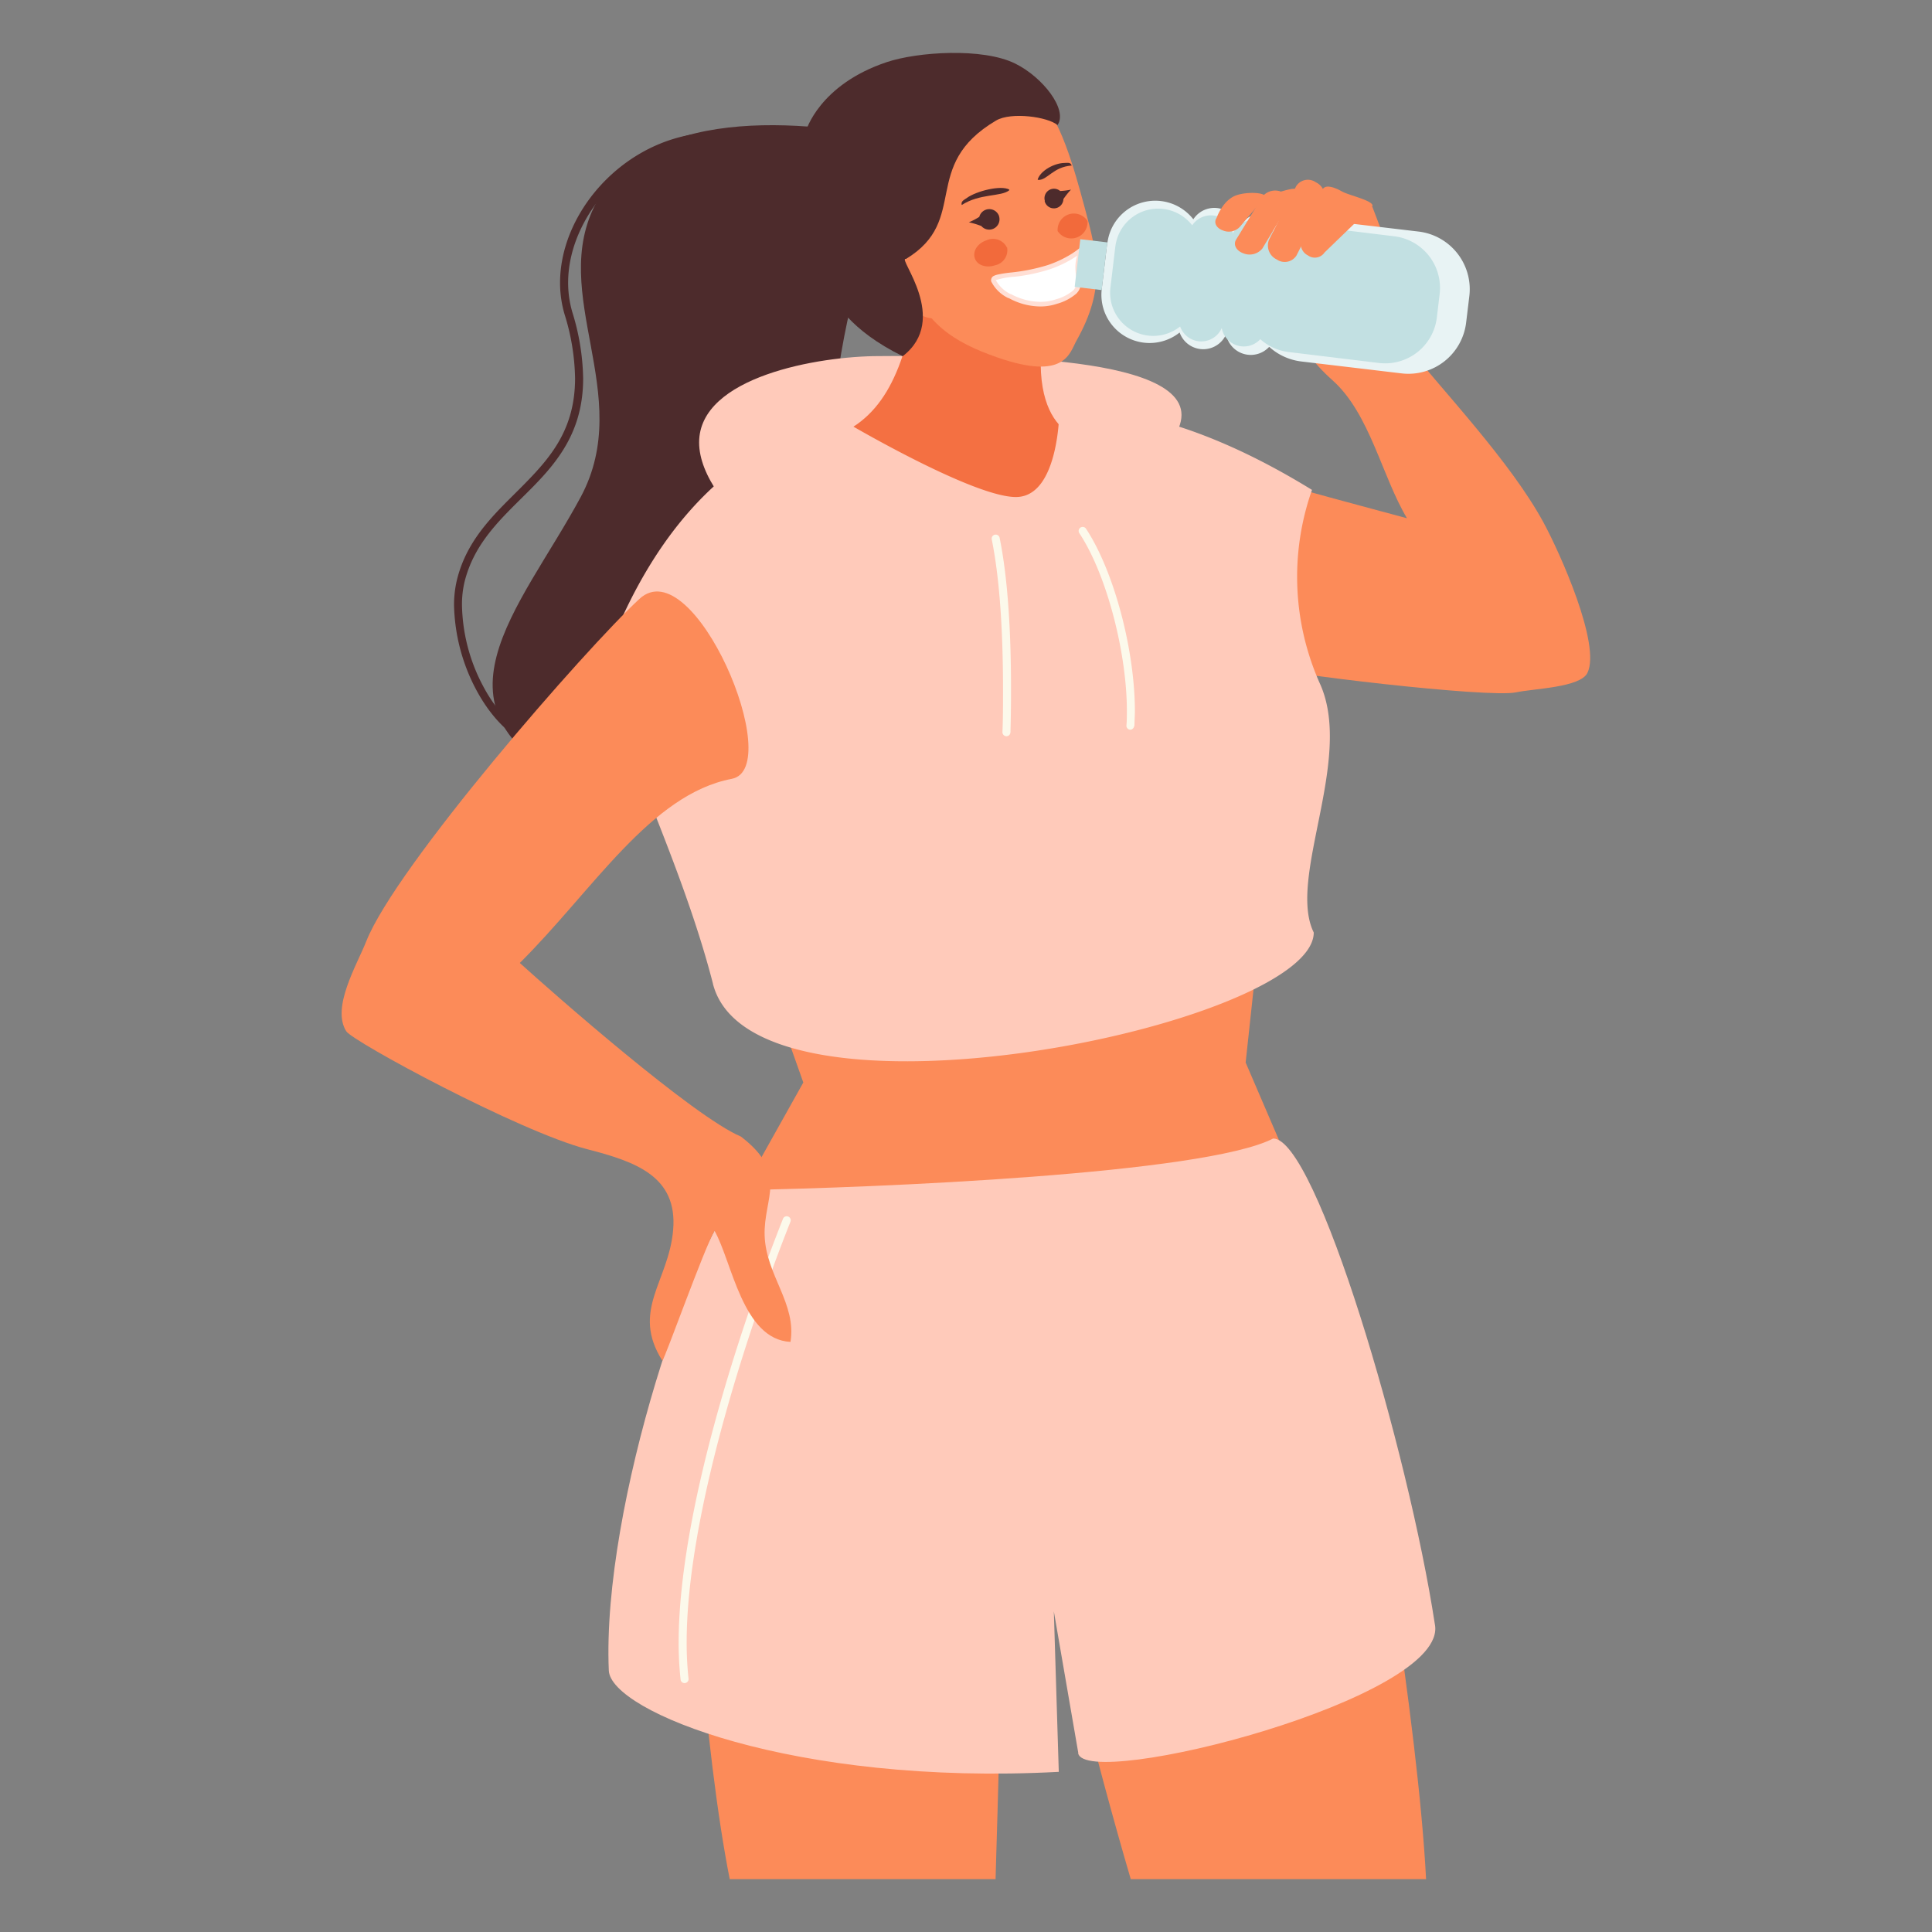 <svg xmlns="http://www.w3.org/2000/svg" viewBox="0 0 308.71 308.71"><rect x="0" y="0" width="308.71" height="308.71" fill="#808080" stroke="none"/><defs><style>.a{fill:#4d2b2c;}.b{fill:#ffcaba;}.c{fill:#f47042;}.d{fill:#fc8b59;}.e{fill:#f26a3b;}.f{fill:#fff;}.g{fill:#ffdfd5;}.h{fill:#fcf9eb;}.i{fill:#e8f3f4;}.j{fill:#c2e0e2;}.k{fill:none;}</style></defs><path class="a" d="M145.46,22.75C130.85,19.4,104,16.12,95.3,32.33,87.45,47,101.58,63,92.8,79.4c-9.68,18-26.19,34.27.1,46.37,16.7,7.69,26.83,8.37,33.17-10.55,6.51-19.42,4.49-60.5,14.24-78.57l5.15-13.9"/><path class="a" d="M86.61,119.11a.64.64,0,0,0-.41-.81c-3.71-1.24-6.84-4.57-9-8.66a28.51,28.51,0,0,1-3.38-12.9,15.52,15.52,0,0,1,.4-3.73c1.61-6.53,6.2-10.45,10.56-14.84s8.41-9.31,8.4-17.72a37.49,37.49,0,0,0-1.73-10.57,16.76,16.76,0,0,1-.67-4.71c0-5.57,2.68-11.27,7-15.57a24,24,0,0,1,16.8-7.17c.54,0,1.08,0,1.63.06a.64.64,0,0,0,.1-1.28c-.58,0-1.16-.06-1.73-.06-13.79,0-25.06,12.08-25.09,24a17.9,17.9,0,0,0,.72,5.07,36,36,0,0,1,1.68,10.21c0,8-3.74,12.47-8,16.82S74.7,85.71,73,92.71a17.22,17.22,0,0,0-.45,4,30.08,30.08,0,0,0,3.54,13.5c2.27,4.26,5.57,7.86,9.73,9.27a.76.76,0,0,0,.21,0,.65.65,0,0,0,.61-.43"/><path class="b" d="M188.79,66.31C188.79,76.83,150,95,140.42,95s-28.71-13.77-28.71-24.3,19.17-13.8,28.71-13.8,48.37-1.12,48.37,9.4"/><path class="c" d="M167.08,50.4c-3.73,19.77,7,20,7,20,0,25.92-45.61,8.93-46.08.62,10.64-1.33,15-8,17.53-18.85-2.79-12,21.52-1.78,21.52-1.78"/><path class="d" d="M145,43.93c-2-6-5.53-15.36-4.48-20.12,1.21-5.53,6.34-7.71,10.87-9.23s9.94-2.87,14.27.8c3.71,3.15,6,11.66,7.65,17.75,2.09,7.77,3.42,12.89-1.3,21.3-1.09,1.93-1.76,6.46-12.63,2.69-7.14-2.48-11.81-5.58-14.38-13.19"/><path class="d" d="M145.12,41.24c-6.74-2.77-2,5.8.06,7.77.75.72,2.72,2,3.93,1.81l-4-9.58"/><path class="a" d="M144.72,41.37c-1.33-.2,7.14,9.68-.48,15.55-8.5-4.21-10.85-8.65-12.46-11.47-6.11-10.65-3-24.52-3-24.52s2.08-7.38,12.9-11c4.92-1.65,15.34-2.35,20.54.23,4.38,2.16,8.45,7.34,6.76,9.83-1.53-1.32-7.41-2.15-9.82-.73-12.25,7.24-4.12,15.89-14.4,22.12"/><path class="e" d="M169,36.92a2.6,2.6,0,0,0,4.77-1.62A2.6,2.6,0,0,0,169,36.92"/><path class="e" d="M160.92,39.53A2.46,2.46,0,0,1,159,42.39c-1.42.47-2.87,0-3.24-1.14s.46-2.38,1.88-2.86a2.47,2.47,0,0,1,3.24,1.14"/><path class="f" d="M158.72,44.82c.69,2,5.65,4.86,10.05,3.36,6.2-2.11,2-3.91,4-8.15.42-.85-.93,1.18-5.33,2.67s-9.12,1.09-8.77,2.12"/><path class="g" d="M161.14,47.64a5.82,5.82,0,0,1-2.77-2.7.85.85,0,0,1,0-.23.74.74,0,0,1,.38-.6,2.59,2.59,0,0,1,.68-.24,18.78,18.78,0,0,1,2.07-.32,30.43,30.43,0,0,0,5.91-1.19,18,18,0,0,0,3.77-1.77c.86-.54,1.26-.91,1.5-1.06a.48.48,0,0,1,.24-.07.4.4,0,0,1,.29.14.33.33,0,0,1,.09.25.8.8,0,0,1-.11.34,5.7,5.7,0,0,0-.61,2.55c0,.81.16,1.53.17,2.25a2.59,2.59,0,0,1-.76,1.92,7.94,7.94,0,0,1-3.06,1.62,8.33,8.33,0,0,1-2.72.44,10.58,10.58,0,0,1-5-1.33m.35-.64a10,10,0,0,0,4.68,1.23,7.62,7.62,0,0,0,2.48-.4,7.23,7.23,0,0,0,2.78-1.44A1.83,1.83,0,0,0,172,45c0-.6-.16-1.35-.17-2.25a6.13,6.13,0,0,1,.29-1.89l-.38.25a18,18,0,0,1-4.1,1.95,28.5,28.5,0,0,1-5.43,1.15,12.69,12.69,0,0,0-3.09.55h0A5.36,5.36,0,0,0,161.49,47Zm-2.77-2.18.27-.09h0Zm.31-.11h0Z"/><path class="a" d="M166.92,32.12a1.52,1.52,0,0,0,3-.31,12.07,12.07,0,0,1,1.21-1.51,11,11,0,0,1-1.73.22,1.52,1.52,0,0,0-2.44,1.6"/><path class="a" d="M159.64,34.57a1.65,1.65,0,0,1-2.83,1.55,12.92,12.92,0,0,0-2-.6,10.72,10.72,0,0,0,1.67-.87,1.65,1.65,0,0,1,3.17-.08"/><path class="a" d="M161.3,30.3c-1.4-.77-5.3.25-6.78,1.31-.53.38-1,.54-.85,1.15,2.91-1.88,6.26-1.29,7.59-2.35l0-.11"/><path class="a" d="M165.8,28.69c.45-1.43,2.65-2.61,4.23-2.65.56,0,1-.16,1.22.41-3,.22-3.88,2.35-5.35,2.3l-.1-.06"/><path class="d" d="M116.57,300.26h42.51c.41-13.16.87-32.27,1.37-48.72,2.45.5,5,.9,7.49,1.17,1.78,6,6.9,27.7,12.74,47.55h47.19c-1.25-24.35-8.68-69.67-13.88-95.71-8.05-16.62-102.46-13.23-103.4,8-1.28,29.23,2.14,68.15,6,87.66"/><path class="d" d="M189.3,72.55c6.19,2.51,29.29,8.56,35.52,10.26-4-6.68-5.92-16.67-11.85-22-14.1-12.57,5.09-13.88,10.84-6.74,6.87,8.54,17.56,19.7,22.84,29.45,2.6,4.79,9.2,19.5,7,24-1.13,2.34-8.55,2.5-11.42,3.11-4.32.92-37.35-2.94-42.69-4.45-8.64-2.43-3.33-24.48-10.28-33.64"/><polyline class="d" points="128.36 172.97 118.74 190.15 207.52 189.51 199.04 169.78 200.55 155.75 123.54 159.39 128.36 172.97"/><path class="b" d="M113.93,157.21c-6.07-23.62-19.46-46.94-16.62-53.58,14-35.85,38-36.07,38-36.07S156,79.76,162.6,79.41s6.67-13.66,6.67-13.66,14.46-3.43,40.37,12.53A41.81,41.81,0,0,0,211,109.44c5.25,12.06-5.34,30.91-1.08,39.56,0,14.9-89.52,33.28-96,8.21"/><path class="h" d="M161.46,117c.06-2.18.09-4.47.09-6.83,0-8.29-.41-17.27-1.82-24.23h0a.64.64,0,0,0-1.26.25c1.38,6.81,1.8,15.74,1.8,24,0,2.34,0,4.63-.09,6.8a.64.64,0,0,0,.63.65h0a.63.63,0,0,0,.64-.62"/><path class="h" d="M181.27,116c0-.77.07-1.57.07-2.4,0-9.47-3.21-22.12-7.8-29.11a.64.64,0,0,0-1.08.7c4.4,6.63,7.61,19.23,7.6,28.41,0,.8,0,1.58-.07,2.32a.64.64,0,0,0,.59.68h0a.65.65,0,0,0,.64-.6"/><path class="b" d="M172.3,280.12c-2.33-13.55-3.91-22.65-3.91-22.65l.79,25.65c-42.36,2.26-71.61-9.64-71.9-16.19-1.15-26.37,13.9-70.62,21.46-76.78,21.39-.36,73.73-2.57,84.7-8.23,6.88,0,21.6,49.91,25.83,77.6,2.43,11.84-55.92,26.7-57,20.6"/><path class="h" d="M109.45,268.93a.63.63,0,0,0,.57-.7,53.21,53.21,0,0,1-.3-5.79c0-20.38,9.8-50.11,16.59-67.24a.64.64,0,0,0-1.19-.47c-6.82,17.22-16.67,47-16.68,67.71a53.53,53.53,0,0,0,.31,5.93.63.63,0,0,0,.63.57h.07"/><path class="d" d="M122.18,197.45c-.2-6.11,3.9-9.95-3.79-15.84-7.57-3.18-30-22.9-35.33-27.74,11.67-11.6,20.89-26.94,33.86-29.42,8.77-1.67-6.09-36.76-14.75-28.75s-38.92,42.72-43.65,54.72c-1.5,3.78-5.6,10.58-3.19,14.37,1.05,1.65,27.62,16,38.46,18.83,7.78,2,14.5,4.33,13.77,12.91-.7,8.25-6.8,12.87-1.72,20.9.51-.63,6.59-17.73,8.33-20.77,2.81,4.94,4.47,17.37,12.14,17.76,1-6.14-3.93-10.65-4.13-17"/><path class="d" d="M191.86,40.59s1.6-4.08,6.7-1.51c.81.41,4.62-4.42,4.62-4.42l4.28,1.64L219.27,33l4.23,11.12L225,53.35l-10.66,6.83-11.5-6.33-7.37-11.68-3.62-1.58"/><path class="i" d="M176.92,38.84l-.88,7.4a7.7,7.7,0,0,0,12.45,6.89,4,4,0,0,0,7.43.29,4,4,0,0,0,6.88,2,9.29,9.29,0,0,0,5.14,2.34l16,1.9a9.29,9.29,0,0,0,10.33-8.11l.51-4.22A9.28,9.28,0,0,0,226.67,37l-16-1.89a9.27,9.27,0,0,0-5.55,1.06,4,4,0,0,0-7.15.33,4,4,0,0,0-7.29-1.46,7.71,7.71,0,0,0-13.73,3.79"/><path class="j" d="M178.22,39.35,177.43,46a6.89,6.89,0,0,0,11.14,6.17,3.58,3.58,0,0,0,6.65.25,3.58,3.58,0,0,0,6.16,1.78A8.28,8.28,0,0,0,206,56.26L220.34,58a8.32,8.32,0,0,0,9.25-7.25l.45-3.78a8.31,8.31,0,0,0-7.29-9.22L208.4,36a8.33,8.33,0,0,0-5,1,3.54,3.54,0,0,0-2.7-1.82,3.59,3.59,0,0,0-3.7,2.11A3.59,3.59,0,0,0,190.5,36a6.89,6.89,0,0,0-12.28,3.4"/><polyline class="j" points="172.62 38.22 171.72 45.84 176.03 46.35 176.94 38.73 172.62 38.22"/><path class="d" d="M210.26,29.13a2.47,2.47,0,0,1,1.26,3.11l-4.36,8.59a2.23,2.23,0,0,1-3.15.63,2.47,2.47,0,0,1-1.25-3.12l4.35-8.59a2.22,2.22,0,0,1,3.15-.62"/><path class="d" d="M204.72,30.6c1.66-.49,2.91-.71,2.4.11l-5.41,9a2.63,2.63,0,0,1-3,.78c-1.16-.4-1.7-1.39-1.19-2.21l4.2-6.87a2.63,2.63,0,0,1,3-.78"/><path class="d" d="M202.05,31.57l-3.91,4.65a2.42,2.42,0,0,1-2.74.6c-1.05-.37-1.51-1.27-1-2,0,0,1-3,3.35-3.68,1.95-.58,4.81-.31,4.34.41"/><path class="d" d="M214.47,30.61c1,.59,5.26,1.5,4.8,2.36l-7.62,7.37a1.88,1.88,0,0,1-2.66.47,2.07,2.07,0,0,1-1-2.63l3.37-7.94c.46-.86,2.08-.23,3.09.37"/><rect class="k" width="308.71" height="308.71"/></svg>